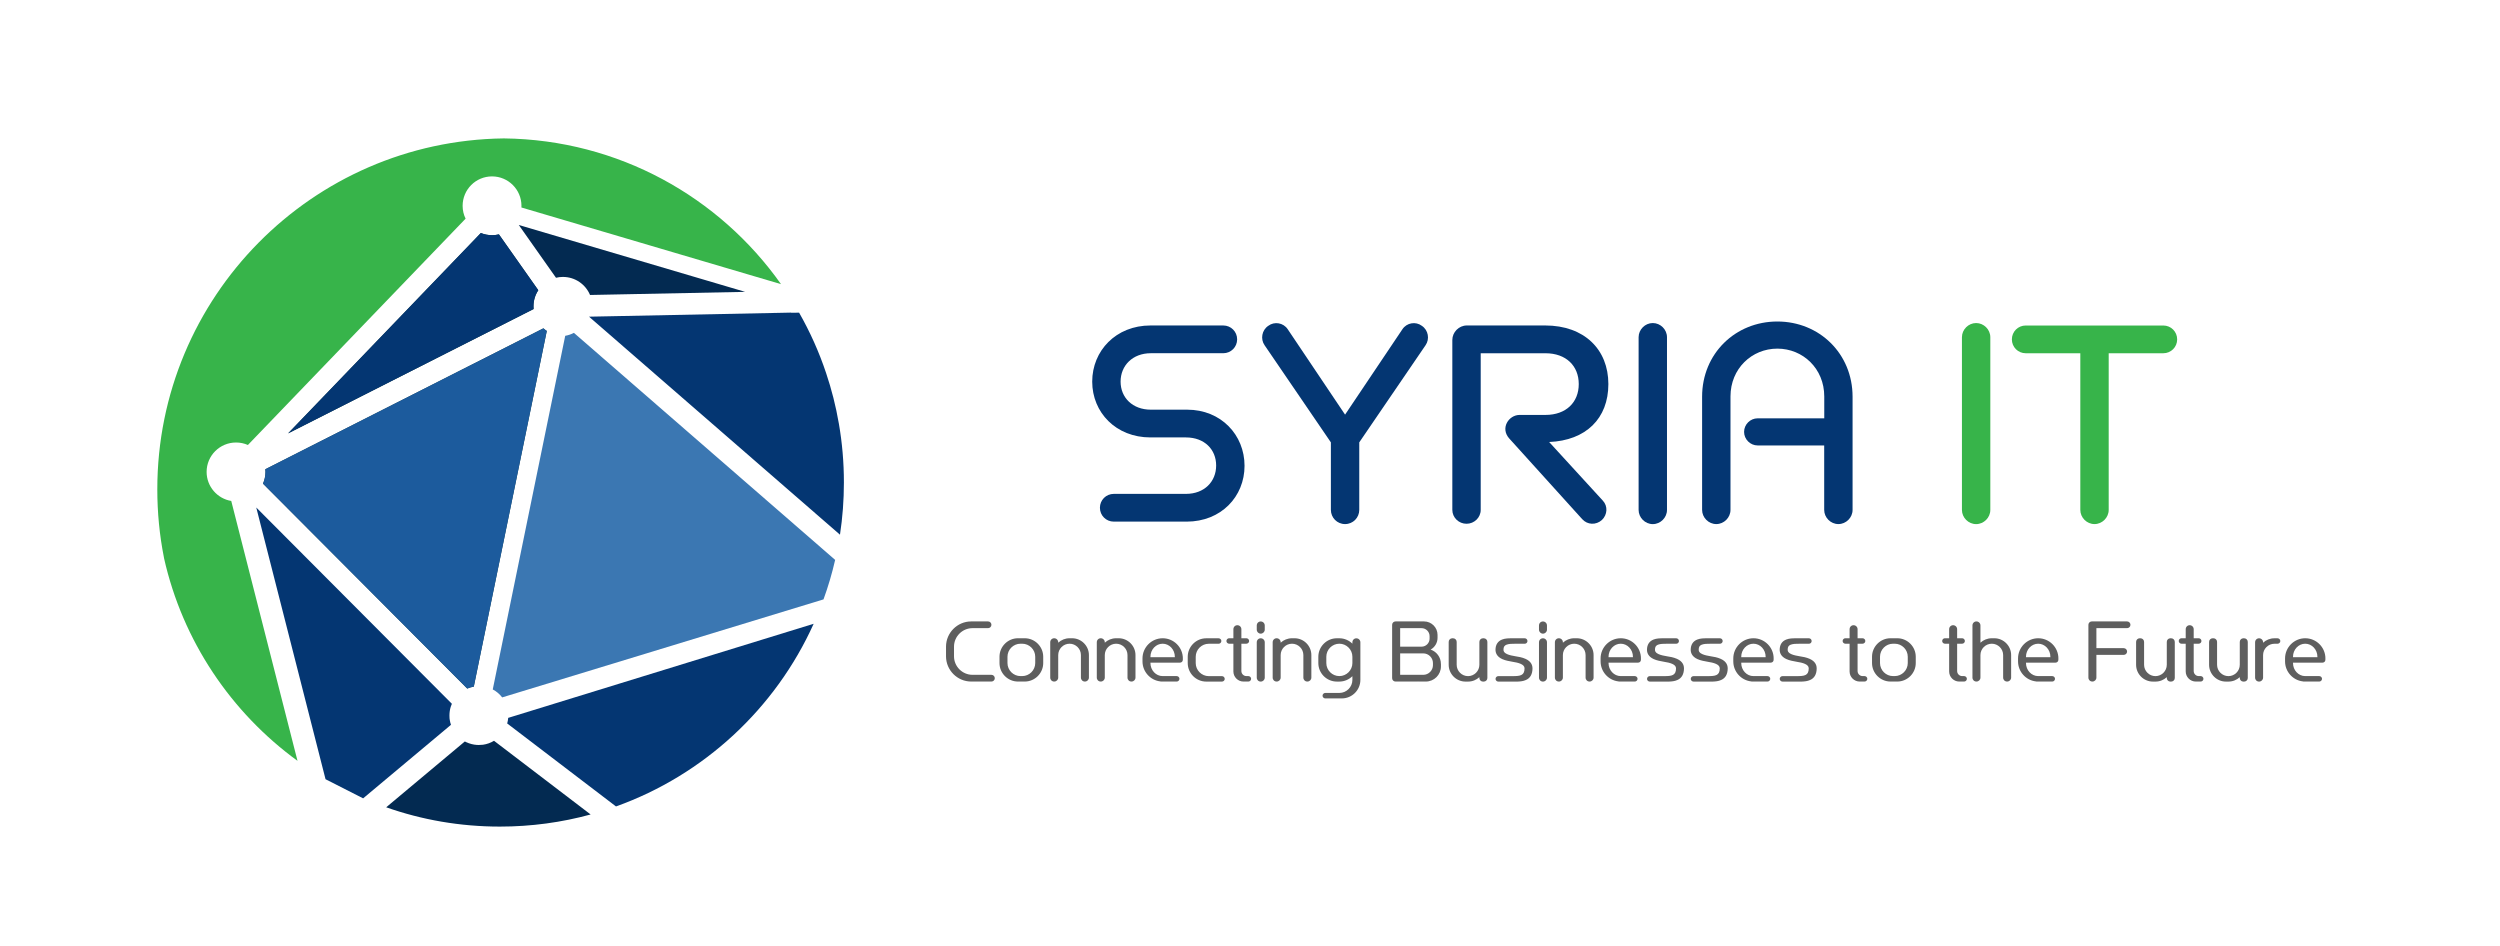 <svg xmlns="http://www.w3.org/2000/svg" xmlns:xlink="http://www.w3.org/1999/xlink" xmlns:xodm="http://www.corel.com/coreldraw/odm/2003" id="Layer_1" width="713.44" height="270" viewBox="0 0 713.44 270"><defs><style>      .st0 {        fill: #043672;      }      .st1 {        fill: #1c5b9d;      }      .st2 {        fill: #5e5e5e;      }      .st3 {        fill: #3b77b2;      }      .st4 {        fill: #184047;      }      .st5 {        fill: #37b44a;      }      .st6 {        fill: #032a51;      }    </style></defs><path class="st4" d="M153.61,82.83c-.87,1.31-1.37,2.89-1.37,4.58,0,.26.01.52.03.78l-70.06,35.49,55.01-57.19c.98.4,2.06.62,3.19.62.68,0,1.34-.08,1.97-.23l11.23,15.93h0Z"></path><path class="st4" d="M156.04,94.44l-20.82,101.46v.04c-.67.11-1.29.31-1.88.56l-.02-.02-58.27-58.46c.45-1.02.71-2.16.71-3.35,0-.26-.01-.51-.04-.77l79.35-40.2c.31.27.62.52.96.74h0Z"></path><path class="st5" d="M148.8,59.22c.01-.16.01-.32.01-.48,0-4.64-3.76-8.4-8.4-8.4s-8.39,3.76-8.39,8.4c0,1.31.3,2.56.85,3.66l-62.13,64.59c-1.04-.46-2.18-.71-3.38-.71-4.64,0-8.4,3.76-8.4,8.39,0,4.17,3.05,7.63,7.03,8.29l18.91,74.17c-18.95-13.8-32.78-34.21-38.09-57.84-.02-.08-.03-.16-.04-.25-1.24-6.27-1.88-12.76-1.88-19.4,0-54.87,44.12-99.43,98.82-100.14h.13c32.65.39,61.48,16.73,79.04,41.59l-74.1-21.88h0Z"></path><path class="st6" d="M212.65,83.29l-44.27.89c-1.26-3.03-4.25-5.15-7.74-5.15-.67,0-1.34.07-1.97.24l-10.62-15.06,64.6,19.08h0Z"></path><path class="st1" d="M156.04,94.44l-20.82,101.46v.04c-.67.11-1.29.31-1.88.56l-.02-.02-58.27-58.46c.45-1.02.71-2.16.71-3.35,0-.26-.01-.51-.04-.77l79.35-40.2c.31.27.62.52.96.74h0Z"></path><path class="st0" d="M152.24,87.41c0,.26.01.52.03.78l-70.06,35.49,55.01-57.18c.98.4,2.06.62,3.19.62.68,0,1.34-.07,1.97-.23l11.23,15.93c-.87,1.31-1.37,2.89-1.37,4.58h0Z"></path><path class="st0" d="M128.51,206.22c.06.22.12.43.19.63h-.01s-25.06,20.98-25.06,20.98l-10.73-5.46-19.77-77.54,55.82,56.01h.01c-.11.27-.21.54-.31.8-.26.8-.39,1.67-.39,2.57,0,.17,0,.35.02.52-.01.07-.01.14,0,.21.03.17.04.34.07.51-.01.05,0,.1.03.15.02.21.07.42.12.61h0Z"></path><path class="st6" d="M168.56,232.43c-8.26,2.26-16.94,3.46-25.91,3.46-11.37,0-22.29-1.93-32.44-5.51l22.44-18.78h.01c.15.07.31.15.45.22.93.43,1.95.7,3.02.77.17.01.35.01.54.01.4,0,.78-.02,1.17-.07,1.13-.16,2.21-.55,3.14-1.13l.03.03,27.55,21.01h0Z"></path><path class="st0" d="M232.2,178.01c-10.9,24.16-31.29,43.13-56.41,52.13l-31.01-23.65-.04-.02c.15-.52.24-1.06.29-1.62h.04s87.13-26.84,87.13-26.84h0Z"></path><path class="st0" d="M240.83,137.68c0,5.06-.38,10.05-1.12,14.91l-71.62-62.22,53.82-1.08h.04l3.79-.08s.01.03.02.04l2.29-.02c3.1,5.44,5.7,11.22,7.71,17.26,1.56,4.64,2.78,9.43,3.62,14.34.01.01.01.02.01.03.95,5.47,1.44,11.08,1.44,16.8h0Z"></path><path class="st3" d="M238.33,159.79c-.88,3.84-1.99,7.61-3.32,11.26l-91.7,27.97c-.72-.94-1.63-1.72-2.69-2.27l20.68-100.92c.88-.15,1.71-.44,2.48-.84l74.55,64.79h0Z"></path><g><path class="st0" d="M317.85,148.86c-2.2,0-3.96-1.76-3.96-3.96s1.76-3.96,3.96-3.96h20.59c5.28,0,8.62-3.52,8.62-8.1s-3.34-8.01-8.62-8.01h-10.12c-9.86,0-16.63-7.13-16.63-15.93s6.78-16.02,16.63-16.02h20.77c2.2,0,3.96,1.76,3.96,3.96s-1.76,3.96-3.96,3.96h-20.68c-5.19,0-8.62,3.52-8.62,8.1s3.43,8.01,8.62,8.01h10.38c9.68,0,16.37,7.22,16.37,16.02s-6.69,15.93-16.54,15.93h-20.77Z"></path><path class="st0" d="M379.8,126.24l-18.92-27.72c-1.23-1.76-.79-4.31,1.06-5.54,1.76-1.32,4.31-.88,5.54.97l16.37,24.38,16.37-24.38c1.23-1.85,3.78-2.29,5.54-.97,1.85,1.23,2.29,3.78,1.06,5.54l-18.92,27.72v19.27c0,2.2-1.76,4.05-4.05,4.05s-4.05-1.85-4.05-4.05v-19.27Z"></path><path class="st0" d="M430.75,125.19c-2.73-2.99-.18-6.78,2.9-6.78h7.39c5.9,0,9.5-3.61,9.5-8.8s-3.61-8.8-9.5-8.8h-18.48v44.7c0,2.2-1.85,3.96-4.05,3.96s-4.05-1.76-4.05-3.96v-48.49c0-2.2,1.85-4.14,4.14-4.14h22.35c11.18,0,18.04,6.86,18.04,16.72s-6.42,16.1-16.9,16.54l15.31,16.72c1.5,1.58,1.32,4.05-.26,5.54-1.67,1.5-4.14,1.41-5.63-.26l-20.77-22.97Z"></path><path class="st0" d="M467.62,96.24c0-2.2,1.85-4.05,4.05-4.05s4.05,1.85,4.05,4.05v49.28c0,2.2-1.85,4.05-4.05,4.05s-4.05-1.85-4.05-4.05v-49.28Z"></path><path class="st0" d="M520.6,127.12h-19.01c-2.11,0-3.87-1.76-3.87-3.87s1.76-3.87,3.87-3.87h19.01v-6.25c0-7.92-6.07-13.64-13.38-13.64s-13.38,5.72-13.38,13.64v32.38c0,2.2-1.85,4.05-4.05,4.05s-4.05-1.85-4.05-4.05v-32.29c0-12.32,9.5-21.47,21.47-21.47s21.47,9.15,21.47,21.47v32.29c0,2.2-1.85,4.05-4.05,4.05s-4.05-1.85-4.05-4.05v-18.39Z"></path></g><g><path class="st5" d="M559.89,96.24c0-2.2,1.85-4.05,4.05-4.05s4.05,1.85,4.05,4.05v49.28c0,2.2-1.85,4.05-4.05,4.05s-4.05-1.85-4.05-4.05v-49.28Z"></path><path class="st5" d="M593.68,100.81h-15.58c-2.2,0-3.96-1.76-3.96-3.96s1.76-3.96,3.96-3.96h39.25c2.2,0,3.96,1.76,3.96,3.96s-1.76,3.96-3.96,3.96h-15.58v44.7c0,2.2-1.85,4.05-4.05,4.05s-4.05-1.85-4.05-4.05v-44.7Z"></path></g><g><path class="st2" d="M283.89,193.54c0,.53-.43.96-.96.96h-5.76c-3.96,0-7.2-3.24-7.2-7.2v-2.76c0-3.96,3.24-7.2,7.2-7.2h4.8c.53,0,.96.43.96.96s-.43.96-.96.96h-4.44c-2.9,0-5.28,2.38-5.28,5.28v2.76c0,2.9,2.38,5.28,5.28,5.28h5.4c.53,0,.96.43.96.96Z"></path><path class="st2" d="M297.71,187.42v1.8c0,2.9-2.38,5.28-5.28,5.28h-1.92c-2.9,0-5.28-2.38-5.28-5.28v-1.8c0-2.9,2.38-5.28,5.28-5.28h1.92c2.9,0,5.28,2.38,5.28,5.28ZM295.43,187.42c0-2.04-1.68-3.72-3.72-3.72h-.48c-2.04,0-3.72,1.68-3.72,3.72v1.8c0,2.04,1.68,3.72,3.72,3.72h.48c2.04,0,3.72-1.68,3.72-3.72v-1.8Z"></path><path class="st2" d="M310.75,186.94v6.43c0,.62-.5,1.13-1.15,1.13s-1.13-.5-1.13-1.13v-6.43c0-1.78-1.46-3.24-3.24-3.24s-3.24,1.46-3.24,3.24v6.43c0,.62-.5,1.13-1.15,1.13s-1.13-.5-1.13-1.13v-10.08c0-.65.5-1.15,1.13-1.15s1.15.5,1.15,1.15v.12c.86-.79,1.99-1.27,3.24-1.27h.72c2.64,0,4.8,2.16,4.8,4.8Z"></path><path class="st2" d="M324.04,186.94v6.43c0,.62-.5,1.13-1.15,1.13s-1.13-.5-1.13-1.13v-6.43c0-1.78-1.46-3.24-3.24-3.24s-3.24,1.46-3.24,3.24v6.43c0,.62-.5,1.13-1.15,1.13s-1.13-.5-1.13-1.13v-10.08c0-.65.5-1.15,1.13-1.15s1.15.5,1.15,1.15v.12c.86-.79,1.99-1.27,3.24-1.27h.72c2.64,0,4.8,2.16,4.8,4.8Z"></path><path class="st2" d="M337.55,187.9v.41c0,.43-.36.79-.79.79h-8.45v.12c0,2.04,1.56,3.72,3.48,3.72h4.01c.43,0,.79.36.79.77,0,.43-.36.79-.79.79h-4.46c-.1,0-.17-.02-.26-.05-2.83-.34-5.04-2.78-5.04-5.71v-.84c0-3.17,2.59-5.76,5.76-5.76s5.76,2.59,5.76,5.76ZM328.31,187.54h6.96v-.12c0-2.04-1.56-3.72-3.48-3.72s-3.48,1.68-3.48,3.72v.12Z"></path><path class="st2" d="M349.51,193.74c0,.41-.36.77-.79.77h-4.49c-2.9,0-5.28-2.38-5.28-5.28v-1.8c0-2.9,2.38-5.28,5.28-5.28h3.53c.43,0,.79.36.79.77,0,.43-.36.79-.79.79h-2.81c-2.04,0-3.72,1.68-3.72,3.72v1.8c0,2.04,1.68,3.72,3.72,3.72h3.77c.43,0,.79.36.79.79Z"></path><path class="st2" d="M357.04,193.71c0,.43-.36.79-.79.79h-1.39c-1.58,0-2.88-1.3-2.88-2.88v-7.92h-1.22c-.41,0-.77-.36-.77-.77,0-.43.36-.79.77-.79h1.22v-2.57c0-.65.5-1.15,1.13-1.15s1.15.5,1.15,1.15v2.57h1.42c.43,0,.79.36.79.79,0,.41-.36.77-.79.77h-1.42v7.8c0,.79.65,1.44,1.44,1.44h.55c.43,0,.79.36.79.77Z"></path><path class="st2" d="M360.93,179.7c0,.62-.53,1.13-1.15,1.13s-1.13-.5-1.13-1.13v-1.2c0-.65.5-1.15,1.13-1.15s1.15.5,1.15,1.15v1.2ZM360.93,183.3v10.08c0,.62-.5,1.13-1.15,1.13s-1.13-.5-1.13-1.13v-10.08c0-.65.5-1.15,1.13-1.15s1.15.5,1.15,1.15Z"></path><path class="st2" d="M374.23,186.94v6.43c0,.62-.5,1.13-1.15,1.13s-1.13-.5-1.13-1.13v-6.43c0-1.78-1.46-3.24-3.24-3.24s-3.24,1.46-3.24,3.24v6.43c0,.62-.5,1.13-1.15,1.13s-1.13-.5-1.13-1.13v-10.08c0-.65.5-1.15,1.13-1.15s1.15.5,1.15,1.15v.12c.86-.79,1.99-1.27,3.24-1.27h.72c2.64,0,4.8,2.16,4.8,4.8Z"></path><path class="st2" d="M388.22,183.3v10.73c0,2.9-2.38,5.28-5.28,5.28h-4.75c-.41,0-.77-.36-.77-.77,0-.43.36-.79.77-.79h4.03c2.04,0,3.72-1.68,3.72-3.72v-1.06c-.96.94-2.28,1.54-3.72,1.54h-.72c-2.9,0-5.28-2.38-5.28-5.28v-1.8c0-2.9,2.38-5.28,5.28-5.28h.72c1.44,0,2.76.6,3.72,1.54v-.38c0-.65.5-1.15,1.13-1.15s1.15.5,1.15,1.15ZM385.94,189.22v-1.8c0-2.04-1.68-3.72-3.72-3.72s-3.72,1.68-3.72,3.72v1.8c0,2.04,1.68,3.72,3.72,3.72s3.72-1.68,3.72-3.72Z"></path><path class="st2" d="M411.21,189.46v.72c0,2.38-1.94,4.32-4.32,4.32h-1.9c-.12,0-.22,0-.34-.02-.05.02-.12.02-.17.02h-6.24c-.53,0-.96-.43-.96-.96v-15.24c0-.53.43-.96.96-.96h8.16c2.11,0,3.84,1.73,3.84,3.84v.84c0,1.44-.79,2.69-1.97,3.36,1.7.58,2.93,2.18,2.93,4.08ZM399.57,184.54h6.12c1.25,0,2.28-1.03,2.28-2.28v-.72c0-1.25-1.03-2.28-2.28-2.28h-6.12v5.28ZM408.93,189.22c0-1.51-1.25-2.76-2.76-2.76h-6.6v6.12h6.6c1.51,0,2.76-1.25,2.76-2.76v-.6Z"></path><path class="st2" d="M424.46,183.18v10.32c0,.55-.46,1.01-1.03,1.01h-.24c-.55,0-1.01-.46-1.01-1.01v-.26c-.86.79-1.99,1.27-3.24,1.27h-.72c-2.64,0-4.8-2.16-4.8-4.8v-6.53c0-.58.46-1.03,1.01-1.03h.24c.58,0,1.03.46,1.03,1.03v6.53c0,1.78,1.46,3.24,3.24,3.24s3.24-1.46,3.24-3.24v-6.53c0-.58.46-1.03,1.01-1.03h.24c.58,0,1.03.46,1.03,1.03Z"></path><path class="st2" d="M437.34,190.71c0,.84-.17,1.56-.5,2.14-.31.53-.77.94-1.37,1.2-.77.36-1.63.43-2.42.46h-5.47c-.43,0-.79-.36-.79-.77,0-.43.36-.79.79-.79h4.08c2.14,0,3.41-.14,3.41-2.23,0-1.15-1.75-1.61-3.46-1.87-.91-.17-2.02-.34-2.93-.77-1.56-.72-1.9-1.82-1.9-2.64,0-1.44.65-2.45,1.87-2.93.86-.34,1.85-.36,2.74-.36h3.74c.43,0,.77.36.77.79,0,.41-.34.77-.77.77h-2.76c-.82,0-1.75,0-2.42.26-.46.17-.89.48-.89,1.46,0,.36.12.84.98,1.22.72.34,1.66.5,2.52.65.72.1,1.82.29,2.78.72,1.66.74,1.99,1.87,1.99,2.69Z"></path><path class="st2" d="M441.47,179.7c0,.62-.53,1.13-1.15,1.13s-1.13-.5-1.13-1.13v-1.2c0-.65.5-1.15,1.13-1.15s1.15.5,1.15,1.15v1.2ZM441.47,183.3v10.08c0,.62-.5,1.13-1.15,1.13s-1.13-.5-1.13-1.13v-10.08c0-.65.5-1.15,1.13-1.15s1.15.5,1.15,1.15Z"></path><path class="st2" d="M454.77,186.94v6.43c0,.62-.5,1.13-1.15,1.13s-1.13-.5-1.13-1.13v-6.43c0-1.78-1.46-3.24-3.24-3.24s-3.24,1.46-3.24,3.24v6.43c0,.62-.5,1.13-1.15,1.13s-1.13-.5-1.13-1.13v-10.08c0-.65.5-1.15,1.13-1.15s1.15.5,1.15,1.15v.12c.86-.79,1.99-1.27,3.24-1.27h.72c2.64,0,4.8,2.16,4.8,4.8Z"></path><path class="st2" d="M468.28,187.9v.41c0,.43-.36.79-.79.79h-8.45v.12c0,2.04,1.56,3.72,3.48,3.72h4.01c.43,0,.79.36.79.77,0,.43-.36.79-.79.79h-4.46c-.1,0-.17-.02-.26-.05-2.83-.34-5.04-2.78-5.04-5.71v-.84c0-3.17,2.59-5.76,5.76-5.76s5.76,2.59,5.76,5.76ZM459.04,187.54h6.96v-.12c0-2.04-1.56-3.72-3.48-3.72s-3.48,1.68-3.48,3.72v.12Z"></path><path class="st2" d="M480.57,190.71c0,.84-.17,1.56-.5,2.14-.31.53-.77.94-1.37,1.2-.77.36-1.63.43-2.42.46h-5.47c-.43,0-.79-.36-.79-.77,0-.43.36-.79.79-.79h4.08c2.14,0,3.41-.14,3.41-2.23,0-1.15-1.75-1.61-3.46-1.87-.91-.17-2.02-.34-2.93-.77-1.56-.72-1.9-1.82-1.9-2.64,0-1.44.65-2.45,1.87-2.93.86-.34,1.85-.36,2.74-.36h3.74c.43,0,.77.36.77.79,0,.41-.34.77-.77.77h-2.76c-.82,0-1.75,0-2.42.26-.46.17-.89.48-.89,1.46,0,.36.12.84.98,1.22.72.34,1.66.5,2.52.65.72.1,1.82.29,2.78.72,1.66.74,1.99,1.87,1.99,2.69Z"></path><path class="st2" d="M493.05,190.71c0,.84-.17,1.56-.5,2.14-.31.53-.77.94-1.37,1.2-.77.36-1.63.43-2.42.46h-5.47c-.43,0-.79-.36-.79-.77,0-.43.36-.79.79-.79h4.08c2.14,0,3.41-.14,3.41-2.23,0-1.15-1.75-1.61-3.46-1.87-.91-.17-2.02-.34-2.93-.77-1.56-.72-1.9-1.82-1.9-2.64,0-1.44.65-2.45,1.87-2.93.86-.34,1.85-.36,2.74-.36h3.74c.43,0,.77.36.77.79,0,.41-.34.77-.77.77h-2.76c-.82,0-1.75,0-2.42.26-.46.17-.89.48-.89,1.46,0,.36.12.84.98,1.22.72.34,1.66.5,2.52.65.72.1,1.82.29,2.78.72,1.66.74,1.99,1.87,1.99,2.69Z"></path><path class="st2" d="M506.15,187.9v.41c0,.43-.36.79-.79.79h-8.45v.12c0,2.04,1.56,3.72,3.48,3.72h4.01c.43,0,.79.36.79.77,0,.43-.36.79-.79.79h-4.46c-.1,0-.17-.02-.26-.05-2.83-.34-5.04-2.78-5.04-5.71v-.84c0-3.17,2.59-5.76,5.76-5.76s5.76,2.59,5.76,5.76ZM496.91,187.54h6.96v-.12c0-2.04-1.56-3.72-3.48-3.72s-3.48,1.68-3.48,3.72v.12Z"></path><path class="st2" d="M518.44,190.71c0,.84-.17,1.56-.5,2.14-.31.53-.77.94-1.37,1.2-.77.36-1.63.43-2.42.46h-5.47c-.43,0-.79-.36-.79-.77,0-.43.36-.79.79-.79h4.08c2.14,0,3.41-.14,3.41-2.23,0-1.15-1.75-1.61-3.46-1.87-.91-.17-2.02-.34-2.93-.77-1.56-.72-1.9-1.82-1.9-2.64,0-1.44.65-2.45,1.87-2.93.86-.34,1.85-.36,2.74-.36h3.74c.43,0,.77.36.77.79,0,.41-.34.77-.77.77h-2.76c-.82,0-1.75,0-2.42.26-.46.17-.89.48-.89,1.46,0,.36.12.84.98,1.22.72.34,1.66.5,2.52.65.72.1,1.82.29,2.78.72,1.66.74,1.99,1.87,1.99,2.69Z"></path><path class="st2" d="M532.89,193.71c0,.43-.36.79-.79.79h-1.39c-1.58,0-2.88-1.3-2.88-2.88v-7.92h-1.22c-.41,0-.77-.36-.77-.77,0-.43.36-.79.77-.79h1.22v-2.57c0-.65.5-1.15,1.13-1.15s1.15.5,1.15,1.15v2.57h1.42c.43,0,.79.36.79.79,0,.41-.36.77-.79.77h-1.42v7.8c0,.79.65,1.44,1.44,1.44h.55c.43,0,.79.36.79.77Z"></path><path class="st2" d="M546.71,187.42v1.8c0,2.9-2.38,5.28-5.28,5.28h-1.92c-2.9,0-5.28-2.38-5.28-5.28v-1.8c0-2.9,2.38-5.28,5.28-5.28h1.92c2.9,0,5.28,2.38,5.28,5.28ZM544.43,187.42c0-2.04-1.68-3.72-3.72-3.72h-.48c-2.04,0-3.72,1.68-3.72,3.72v1.8c0,2.04,1.68,3.72,3.72,3.72h.48c2.04,0,3.72-1.68,3.72-3.72v-1.8Z"></path><path class="st2" d="M561.3,193.71c0,.43-.36.79-.79.79h-1.39c-1.58,0-2.88-1.3-2.88-2.88v-7.92h-1.22c-.41,0-.77-.36-.77-.77,0-.43.36-.79.77-.79h1.22v-2.57c0-.65.5-1.15,1.13-1.15s1.15.5,1.15,1.15v2.57h1.42c.43,0,.79.36.79.79,0,.41-.36.77-.79.77h-1.42v7.8c0,.79.65,1.44,1.44,1.44h.55c.43,0,.79.36.79.77Z"></path><path class="st2" d="M573.93,186.94v6.43c0,.62-.5,1.13-1.15,1.13s-1.13-.5-1.13-1.13v-6.43c0-1.78-1.46-3.24-3.24-3.24s-3.24,1.46-3.24,3.24v6.43c0,.62-.5,1.13-1.15,1.13s-1.13-.5-1.13-1.13v-14.88c0-.65.5-1.15,1.13-1.15s1.15.5,1.15,1.15v4.92c.86-.79,1.99-1.27,3.24-1.27h.72c2.64,0,4.8,2.16,4.8,4.8Z"></path><path class="st2" d="M587.41,187.9v.41c0,.43-.36.79-.79.79h-8.45v.12c0,2.04,1.56,3.72,3.48,3.72h4.01c.43,0,.79.36.79.77,0,.43-.36.79-.79.79h-4.46c-.1,0-.17-.02-.26-.05-2.83-.34-5.04-2.78-5.04-5.71v-.84c0-3.17,2.59-5.76,5.76-5.76s5.76,2.59,5.76,5.76ZM578.17,187.54h6.96v-.12c0-2.04-1.56-3.72-3.48-3.72s-3.48,1.68-3.48,3.72v.12Z"></path><path class="st2" d="M607.98,178.3c0,.53-.43.96-.96.96h-8.76v5.71h7.8c.53,0,.96.43.96.96s-.43.96-.96.96h-7.8v6.48c0,.62-.5,1.13-1.15,1.13s-1.13-.5-1.13-1.13v-15.07c0-.53.43-.96.96-.96h10.08c.53,0,.96.43.96.96Z"></path><path class="st2" d="M620.63,183.18v10.32c0,.55-.46,1.01-1.03,1.01h-.24c-.55,0-1.01-.46-1.01-1.01v-.26c-.86.79-1.99,1.27-3.24,1.27h-.72c-2.64,0-4.8-2.16-4.8-4.8v-6.53c0-.58.46-1.03,1.01-1.03h.24c.58,0,1.03.46,1.03,1.03v6.53c0,1.78,1.46,3.24,3.24,3.24s3.24-1.46,3.24-3.24v-6.53c0-.58.46-1.03,1.01-1.03h.24c.58,0,1.03.46,1.03,1.03Z"></path><path class="st2" d="M628.81,193.71c0,.43-.36.79-.79.79h-1.39c-1.58,0-2.88-1.3-2.88-2.88v-7.92h-1.22c-.41,0-.77-.36-.77-.77,0-.43.36-.79.77-.79h1.22v-2.57c0-.65.5-1.15,1.13-1.15s1.15.5,1.15,1.15v2.57h1.42c.43,0,.79.36.79.79,0,.41-.36.77-.79.77h-1.42v7.8c0,.79.65,1.44,1.44,1.44h.55c.43,0,.79.36.79.77Z"></path><path class="st2" d="M641.46,183.18v10.32c0,.55-.46,1.01-1.03,1.01h-.24c-.55,0-1.01-.46-1.01-1.01v-.26c-.86.79-1.99,1.27-3.24,1.27h-.72c-2.64,0-4.8-2.16-4.8-4.8v-6.53c0-.58.46-1.03,1.01-1.03h.24c.58,0,1.03.46,1.03,1.03v6.53c0,1.78,1.46,3.24,3.24,3.24s3.24-1.46,3.24-3.24v-6.53c0-.58.46-1.03,1.01-1.03h.24c.58,0,1.03.46,1.03,1.03Z"></path><path class="st2" d="M650.75,182.94c0,.41-.36.77-.79.77h-.89c-1.78,0-3.24,1.46-3.24,3.24v6.43c0,.62-.5,1.13-1.15,1.13s-1.13-.5-1.13-1.13v-10.08c0-.65.5-1.15,1.13-1.15s1.15.5,1.15,1.15v.12c.84-.79,1.99-1.27,3.22-1.27h.91c.43,0,.79.36.79.79Z"></path><path class="st2" d="M663.61,187.9v.41c0,.43-.36.79-.79.79h-8.45v.12c0,2.04,1.56,3.72,3.48,3.72h4.01c.43,0,.79.36.79.77,0,.43-.36.79-.79.79h-4.46c-.1,0-.17-.02-.26-.05-2.83-.34-5.04-2.78-5.04-5.71v-.84c0-3.17,2.59-5.76,5.76-5.76s5.76,2.59,5.76,5.76ZM654.37,187.54h6.96v-.12c0-2.04-1.56-3.72-3.48-3.72s-3.48,1.68-3.48,3.72v.12Z"></path></g></svg>